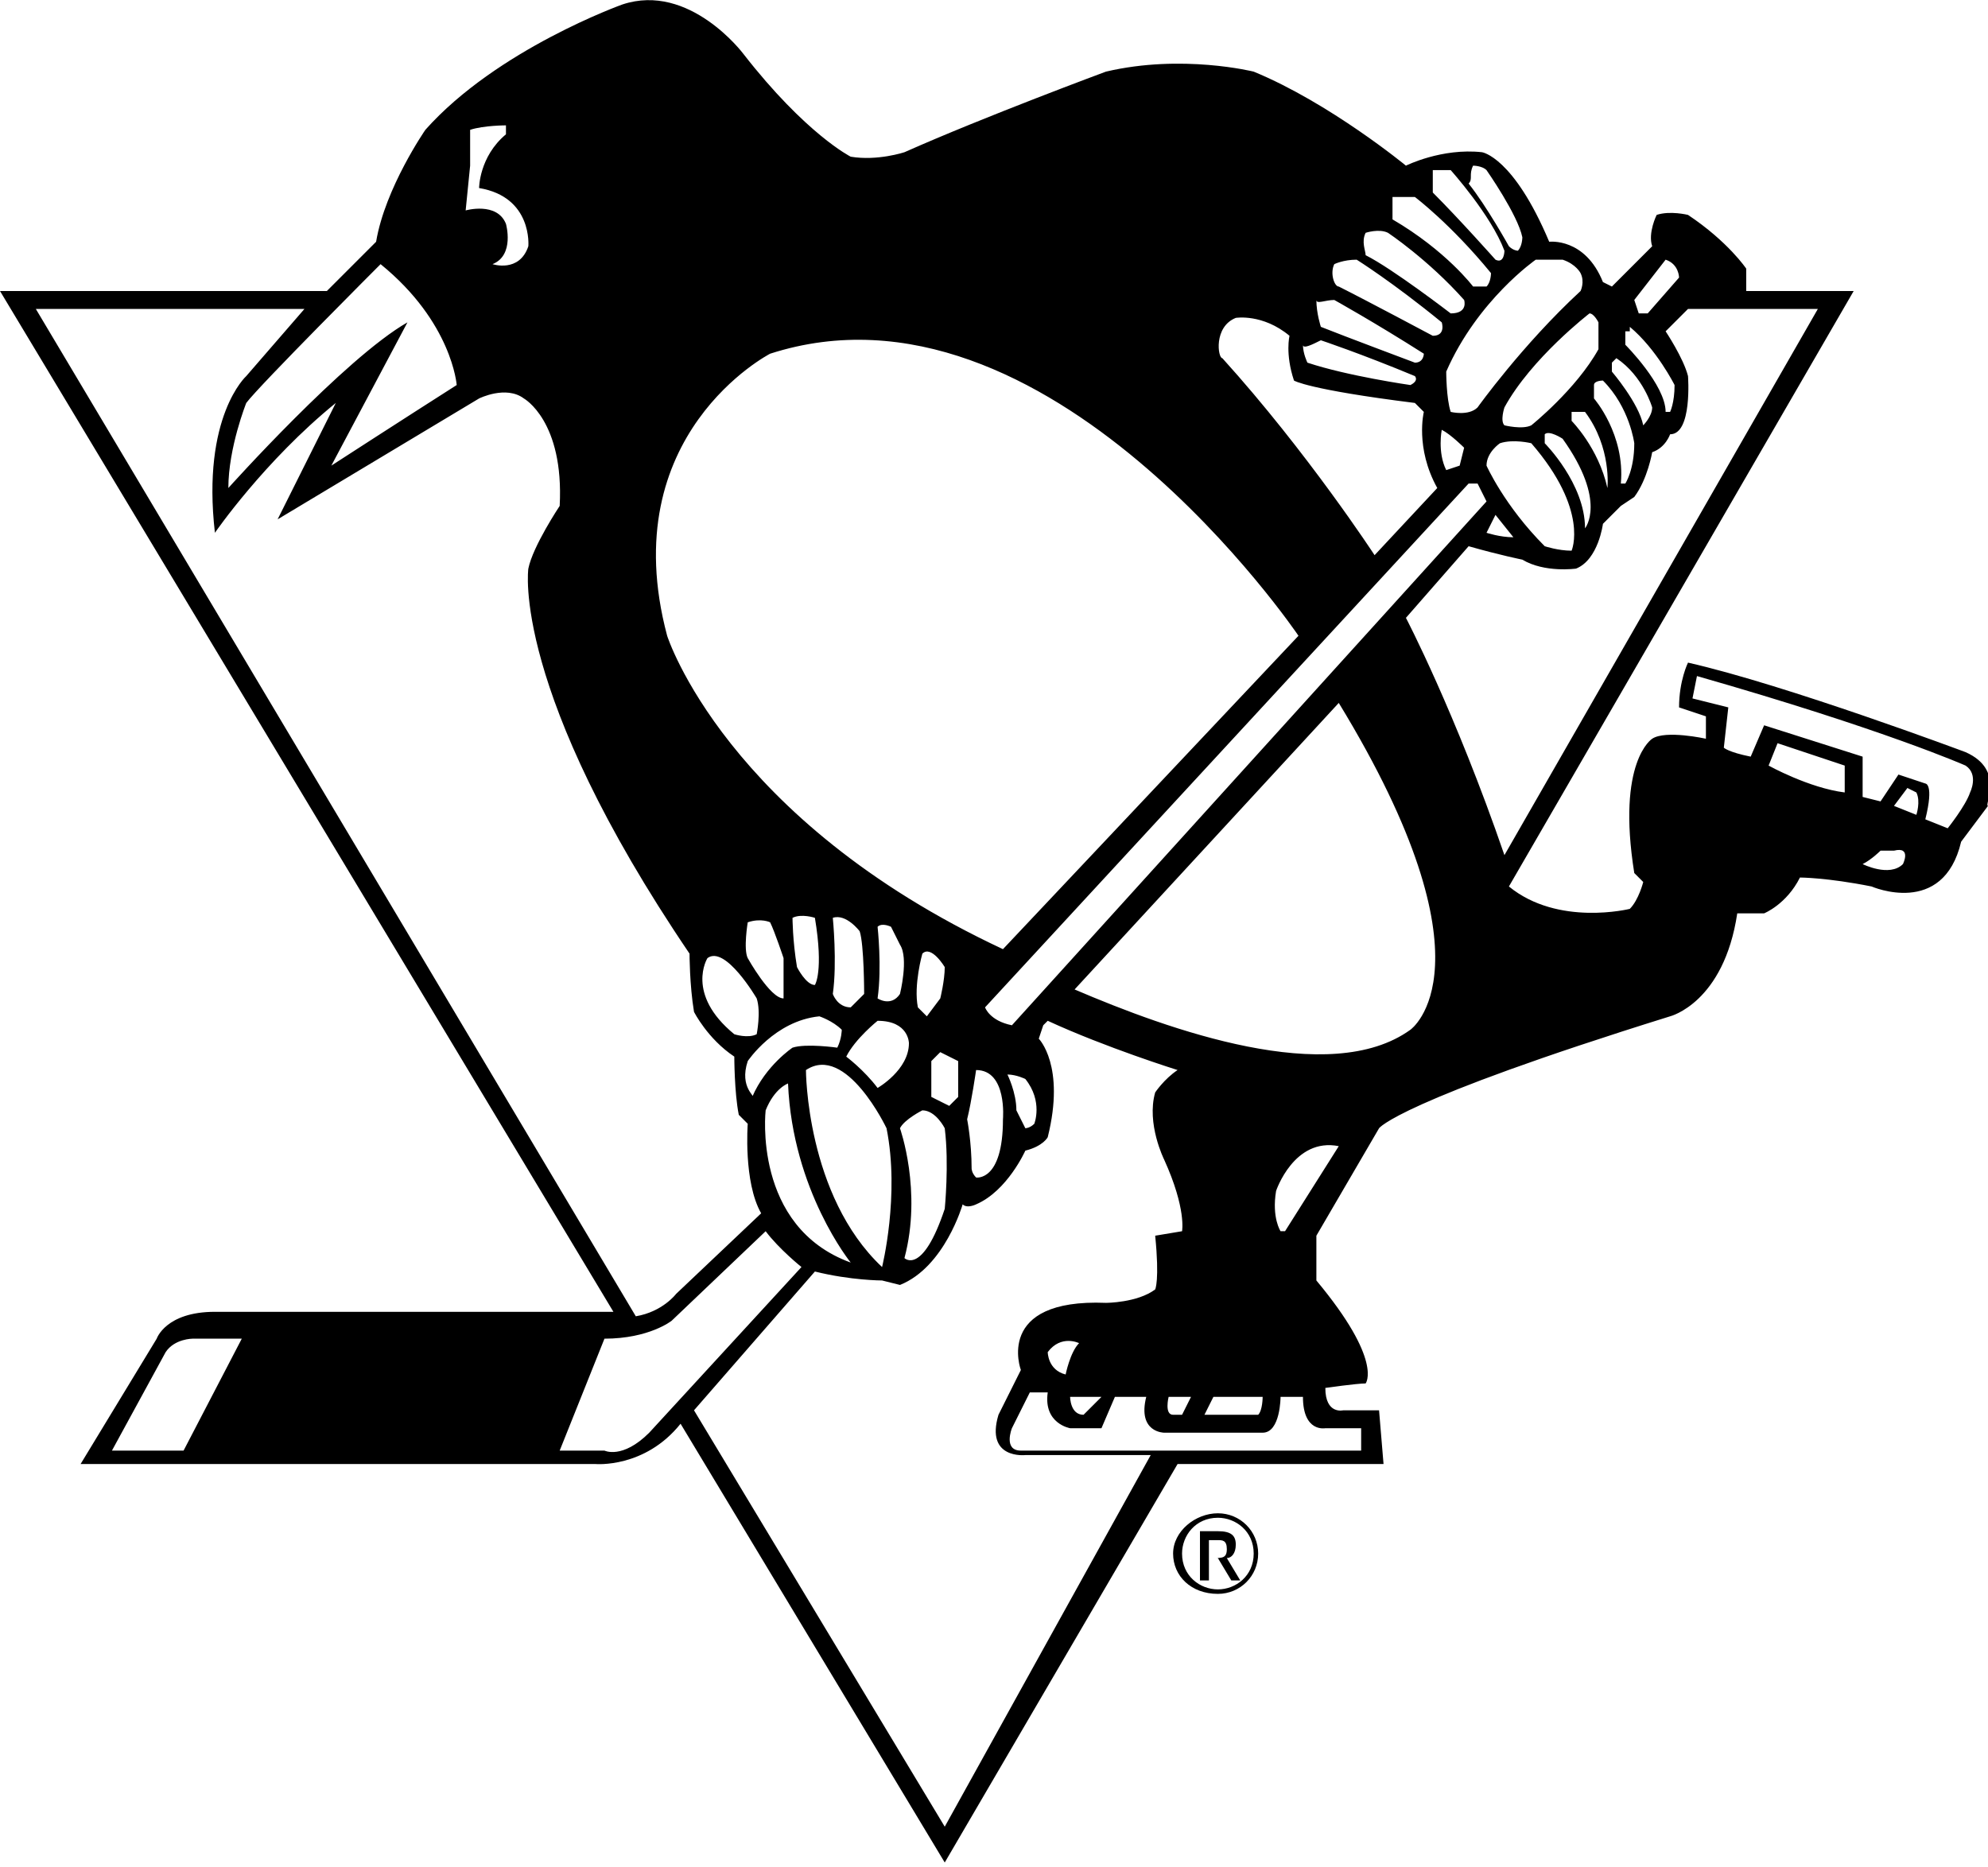 <svg xmlns="http://www.w3.org/2000/svg" viewBox="0 0 44.4 41.7"><style>.st0{clip-path:url(#SVGID_2_);} .st1{opacity:0.93;fill:#F1F1F1;} .st2{fill:url(#SVGID_7_);} .st3{opacity:0.75;} .st4{clip-path:url(#SVGID_11_);} .st5{opacity:0.8;} .st6{fill:url(#SVGID_14_);} .st7{fill:#F1F1F1;} .st8{fill:#FFFFFF;} .st9{fill:none;stroke:#B2B2B2;stroke-width:0.5;stroke-miterlimit:10;} .st10{fill:#FCBA30;} .st11{fill:#4D4D4D;} .st12{fill:#B2B2B2;} .st13{fill:#FDD683;} .st14{fill:#FEE3AC;} .st15{fill:none;stroke:#FFFFFF;stroke-width:0.5;stroke-miterlimit:10;} .st16{clip-path:url(#SVGID_16_);} .st17{clip-path:url(#SVGID_18_);} .st18{fill:#3ECD6E;} .st19{clip-path:url(#SVGID_20_);} .st20{fill:#00D1E7;} .st21{fill:none;stroke:#000000;stroke-width:0.5;stroke-miterlimit:10;} .st22{fill:#FFFFFF;stroke:#BBBDBF;stroke-width:0.25;stroke-miterlimit:10;} .st23{fill:#FF00FF;} .st24{fill:none;} .st25{fill:#5D5D5D;} .st26{fill:#FFFFFF;stroke:#BBBDBF;stroke-width:0.499;stroke-miterlimit:10;} .st27{stroke:#000000;stroke-width:1;stroke-miterlimit:10;} .st28{fill:#C7C8CA;} .st29{fill:#35B9ED;} .st30{stroke:#000000;stroke-miterlimit:10;} .st31{fill:#CBCBCB;} .st32{fill:#D138E7;} .st33{fill:none;stroke:#FCBA30;stroke-width:1.037;stroke-miterlimit:10;} .st34{fill:none;stroke:#FFFFFF;stroke-width:1.037;stroke-miterlimit:10;} .st35{clip-path:url(#SVGID_30_);} .st36{clip-path:url(#SVGID_32_);} .st37{clip-path:url(#SVGID_36_);} .st38{fill:#FFFFFF;stroke:#BBBDBF;stroke-width:0.644;stroke-miterlimit:10;} .st39{clip-path:url(#SVGID_38_);} .st40{clip-path:url(#SVGID_54_);} .st41{fill:#E5E5E5;} .st42{clip-path:url(#SVGID_56_);} .st43{clip-path:url(#SVGID_58_);} .st44{opacity:0.25;fill:#FFFFFF;} .st45{fill:none;stroke:#FFFFFF;stroke-width:0.458;stroke-miterlimit:10;} .st46{opacity:0.8;fill:#FFFFFF;} .st47{fill:url(#SVGID_61_);} .st48{fill:none;stroke:#3ECD6E;stroke-width:1.037;stroke-miterlimit:10;} .st49{fill:url(#SVGID_66_);} .st50{fill:none;stroke:#00D1E7;stroke-width:1.037;stroke-miterlimit:10;} .st51{clip-path:url(#SVGID_68_);} .st52{fill:none;stroke:#000000;stroke-width:0.25;stroke-miterlimit:10;} .st53{fill:none;stroke:#FCBA30;stroke-width:6;stroke-miterlimit:10;} .st54{stroke:#000000;stroke-width:0.875;stroke-miterlimit:10;} .st55{fill:none;stroke:#000000;stroke-width:1.799;stroke-linecap:round;stroke-linejoin:round;stroke-miterlimit:10;} .st56{fill:none;stroke:#F1F1F1;stroke-width:3;stroke-miterlimit:10;} .st57{fill:none;stroke:#FCBA30;stroke-width:3;stroke-miterlimit:10;} .st58{fill:#FCBA30;stroke:#FFFFFF;stroke-width:3;stroke-miterlimit:10;} .st59{opacity:0.85;fill:#FFFFFF;} .st60{opacity:0.85;} .st61{clip-path:url(#SVGID_90_);} .st62{clip-path:url(#SVGID_92_);} .st63{clip-path:url(#SVGID_94_);} .st64{stroke:#FFFFFF;stroke-width:1.263;stroke-miterlimit:10;} .st65{fill:#666666;} .st66{fill:#F2F2F2;} .st67{fill:none;stroke:#FFFFFF;stroke-miterlimit:10;} .st68{fill:#00FF00;} .st69{fill:none;stroke:#E5E5E5;stroke-miterlimit:10;} .st70{fill:none;stroke:#231F20;stroke-width:8.175213e-02;} .st71{fill:none;stroke:#FFFFFF;stroke-width:8.175213e-02;} .st72{fill:#D1C392;} .st73{fill:none;stroke:#000000;stroke-width:2;stroke-linecap:round;stroke-linejoin:round;stroke-miterlimit:10;} .st74{fill:none;stroke:#FCBA30;stroke-width:4;stroke-linecap:round;stroke-linejoin:round;stroke-miterlimit:10;} .st75{fill:none;stroke:#FFFFFF;stroke-width:4;stroke-linecap:round;stroke-linejoin:round;stroke-miterlimit:10;} .st76{fill:none;stroke:#000000;stroke-width:1.5;stroke-linecap:round;stroke-linejoin:round;stroke-miterlimit:10;}</style><g id="Grid__x28_padding_x29_"><path class="st24" d="M27.5 34.5c0-.1-.1-.2-.2-.2H27v.3h.2c.1.1.3.1.3-.1z"/><path class="st24" d="M27.2 34c-.4 0-.8.3-.8.8s.3.8.8.8c.4 0 .8-.3.8-.8s-.4-.8-.8-.8zm.3 1.3l-.3-.5H27v.5h-.2v-1.1h.4c.3 0 .4.1.4.3 0 .2-.1.3-.3.3l.3.5h-.1z"/><path d="M43.9 16.8s-4-1.5-6.2-2c0 0-.2.4-.2 1l.6.2v.5s-.9-.2-1.2 0c0 0-.8.5-.4 3l.2.2s-.1.4-.3.6c0 0-1.6.4-2.7-.5l7.7-13.3H39V6s-.4-.6-1.3-1.2c0 0-.4-.1-.7 0 0 0-.2.4-.1.7l-.9.9-.2-.1c-.4-1-1.2-.9-1.2-.9-.8-1.9-1.5-2-1.5-2-.9-.1-1.7.3-1.7.3S29.7 2.3 28 1.6c0 0-1.6-.4-3.3 0 0 0-2.7 1-4.5 1.8 0 0-.6.2-1.2.1 0 0-1-.5-2.4-2.3 0 0-1.2-1.6-2.7-1.1 0 0-2.8 1-4.4 2.8 0 0-.9 1.3-1.1 2.5L7.3 6.5H0l13.7 22.8H4.8c-1.1 0-1.3.6-1.3.6l-1.7 2.8h11.5s1.1.1 1.9-.9l5.9 9.8 5.2-8.9h4.6l-.1-1.2H30s-.4.1-.4-.5c0 0 .7-.1.9-.1 0 0 .4-.5-1.1-2.3v-1l1.4-2.4s.4-.6 6.5-2.5c0 0 1.2-.3 1.5-2.3h.6s.5-.2.8-.8c0 0 .6 0 1.6.2 0 0 1.6.7 2-1l.6-.8c-.1 0 .4-.8-.5-1.2zm-6.7-11c.3.1.3.4.3.4l-.7.8h-.2l-.1-.3.7-.9zm-.8 1.5c.6.5 1 1.3 1 1.3 0 .4-.1.6-.1.6h-.1c0-.6-.9-1.5-.9-1.5v-.3h.1zm-.3.7c.6.4.8 1.1.8 1.1 0 .2-.2.4-.2.4-.1-.5-.7-1.2-.7-1.2v-.2l.1-.1zm-.3.5c.6.6.7 1.4.7 1.4 0 .6-.2.9-.2.9h-.1c.1-1.1-.6-1.9-.6-1.9v-.3c0-.1.2-.1.2-.1zM22.6 22.9c-.5-.1-.6-.4-.6-.4l10.8-11.7h.2l.2.4-10.6 11.7zm.5 2.2c-.1.1-.2.1-.2.1l-.2-.4c0-.4-.2-.8-.2-.8.2 0 .4.1.4.1.4.5.2 1 .2 1zm-.7-.1c0 1.4-.6 1.3-.6 1.3-.1-.1-.1-.2-.1-.2 0-.6-.1-1.1-.1-1.1.1-.4.2-1.1.2-1.1.7 0 .6 1.1.6 1.1zm9.8-15.4c.2.1.5.4.5.4l-.1.4-.3.1c-.2-.4-.1-.9-.1-.9zm1.2 1.9l.4.5c-.3 0-.6-.1-.6-.1l.2-.4zm-.2-1.1c0-.3.3-.5.3-.5.3-.1.7 0 .7 0 1.3 1.5.9 2.4.9 2.4-.3 0-.6-.1-.6-.1-.9-.9-1.3-1.8-1.3-1.8zm1.3-.5v-.2c.1-.1.4.1.4.1 1 1.4.5 2 .5 2 0-1-.9-1.9-.9-1.9zm.6-.5v-.2h.3c.6.8.5 1.7.5 1.7-.2-.9-.8-1.5-.8-1.5zm.4-2.4c.1 0 .2.2.2.2v.6c-.5.9-1.5 1.7-1.5 1.7-.2.1-.6 0-.6 0-.1-.1 0-.4 0-.4C34.2 8 35.5 7 35.5 7zm-.6-1.2c.3.1.4.3.4.3.1.2 0 .4 0 .4C34 7.7 33 9.1 33 9.1c-.2.2-.6.1-.6.1-.1-.3-.1-.9-.1-.9.7-1.6 2-2.5 2-2.5h.6zm-2-2.1s.2 0 .3.1c0 0 .7 1 .8 1.5 0 0 0 .2-.1.3 0 0-.1 0-.2-.1 0 0-.5-.9-.9-1.4.1-.1 0-.2.1-.4zm-.9.1h.4s.9 1 1.2 1.8c0 0 0 .3-.2.2 0 0-.8-.9-1.4-1.5v-.5zm-.9.6h.5s.8.6 1.7 1.7c0 0 0 .2-.1.3h-.3s-.6-.8-1.8-1.5v-.5zm-.6.8s.3-.1.5 0c0 0 .9.6 1.7 1.5 0 0 .1.3-.3.3 0 0-1.3-1-1.9-1.3 0-.1-.1-.3 0-.5zm-.7.7s.2-.1.5-.1c0 0 .8.5 1.9 1.4 0 0 .1.3-.2.3 0 0-1.5-.8-2.1-1.1-.1 0-.2-.3-.1-.5zm0 .8s.9.5 2 1.2c0 0 0 .2-.2.2 0 0-1.6-.6-2.1-.8 0 0-.1-.3-.1-.6 0 .1.2 0 .4 0zm-.3.9s.9.3 2.1.8c0 0 .1.1-.1.2 0 0-1.4-.2-2.3-.5 0 0-.1-.2-.1-.4 0 .1.2 0 .4-.1zm-1.9-.5s.6-.1 1.2.4c0 0-.1.4.1 1 0 0 .3.2 2.7.5l.2.2s-.2.8.3 1.7l-1.4 1.5s-1.5-2.3-3.4-4.4c-.1 0-.2-.7.3-.9zm-10.4.8c6.2-2 11.8 6.3 11.8 6.3l-6.6 7c-6.2-2.9-7.5-7-7.5-7-1.2-4.5 2.3-6.3 2.3-6.3zm-.3 14.4c.1.3 0 .8 0 .8-.2.1-.5 0-.5 0-1.1-.9-.6-1.7-.6-1.7.4-.3 1.1.9 1.1.9zm-.2-1.7c.3-.1.5 0 .5 0 .1.2.3.8.3.8v.9c-.3 0-.8-.9-.8-.9-.1-.2 0-.8 0-.8zm0 3.1s.6-.9 1.6-1c0 0 .3.1.5.3 0 0 0 .2-.1.4 0 0-.7-.1-1 0 0 0-.6.4-.9 1.1.1 0-.3-.2-.1-.8zm1-3.2c.2-.1.5 0 .5 0 .2 1.2 0 1.5 0 1.5-.2 0-.4-.4-.4-.4-.1-.6-.1-1.1-.1-1.1zm.9 0c.3-.1.6.3.6.3.1.3.1 1.4.1 1.4l-.3.3c-.3 0-.4-.3-.4-.3.1-.7 0-1.7 0-1.7zm-1.5 4.3c.2-.5.5-.6.5-.6.1 2.4 1.4 4 1.4 4-2.2-.8-1.9-3.4-1.9-3.4zm.9-.9c.9-.6 1.8 1.3 1.8 1.3.3 1.5-.1 3.1-.1 3.1-1.7-1.6-1.7-4.4-1.7-4.4zm1.6.4c-.3-.4-.7-.7-.7-.7.2-.4.7-.8.7-.8.7 0 .7.5.7.5 0 .6-.7 1-.7 1zm0-3.6c.1-.1.3 0 .3 0l.2.4c.2.3 0 1.1 0 1.1-.2.3-.5.1-.5.1.1-.7 0-1.6 0-1.6zm.5 4.5c.1-.2.5-.4.5-.4.3 0 .5.4.5.4.1.8 0 1.8 0 1.8-.5 1.5-.9 1.1-.9 1.1.4-1.5-.1-2.9-.1-2.9zm.5-3.9c.2-.2.5.3.5.3 0 .3-.1.7-.1.7l-.3.4-.2-.2c-.1-.5.1-1.2.1-1.2zm.2 3.2v-.8l.2-.2.4.2v.8l-.2.2-.4-.2zM10.5 2.9c.3-.1.8-.1.8-.1V3c-.6.5-.6 1.2-.6 1.2 1.2.2 1.1 1.3 1.1 1.3-.2.6-.8.4-.8.4.5-.2.3-.9.3-.9-.2-.5-.9-.3-.9-.3l.1-1v-.8zm-2 3c1.6 1.3 1.7 2.7 1.7 2.7-1.1.7-2.8 1.8-2.8 1.8l1.7-3.2c-1.4.8-4 3.7-4 3.7 0-.9.4-1.9.4-1.9.3-.4 3-3.1 3-3.1zm-7.7 1h6L5.5 8.4s-1 .9-.7 3.5c0 0 1.1-1.6 2.7-2.9l-1.3 2.6 4.5-2.7s.6-.3 1 0c0 0 .9.5.8 2.4 0 0-.6.9-.7 1.4 0 0-.4 2.7 3.6 8.6 0 0 0 .7.1 1.3 0 0 .3.6.9 1 0 0 0 .8.1 1.3l.2.2s-.1 1.3.3 2l-1.9 1.8s-.3.4-.9.5L.8 6.9zm3.3 25.5H2.5l1.2-2.2c.2-.3.6-.3.6-.3h1.1l-1.3 2.5zm10.4-.4c-.6.6-1 .4-1 .4h-1l1-2.5c1 0 1.5-.4 1.5-.4l2.1-2c.3.4.8.8.8.8L14.5 32zm6.6 8.8l-5.6-9.3 2.7-3.1c.8.2 1.5.2 1.5.2l.4.1c1-.4 1.4-1.8 1.4-1.8.1.1.3 0 .3 0 .7-.3 1.1-1.2 1.1-1.2.4-.1.5-.3.5-.3.4-1.6-.2-2.2-.2-2.2l.1-.3.1-.1c1.3.6 2.9 1.1 2.9 1.1-.3.2-.5.5-.5.5-.2.7.2 1.5.2 1.5.5 1.1.4 1.6.4 1.6l-.6.1c.1 1 0 1.2 0 1.2-.4.3-1.1.3-1.1.3-2.5-.1-1.9 1.5-1.9 1.5l-.5 1c-.3 1 .6.9.6.9h2.8l-4.6 8.3zm5.5-9.6l-.2.4h-.2c-.2 0-.1-.4-.1-.4h.5zm-2.7 0h.7l-.4.4c-.3 0-.3-.4-.3-.4zm-.1-.5c-.4-.1-.4-.5-.4-.5.3-.4.7-.2.7-.2-.2.2-.3.7-.3.7zm5.8 1.2h.8v.5h-7.6c-.4 0-.2-.5-.2-.5l.4-.8h.4c-.1.7.5.8.5.8h.7l.3-.7h.7c-.2.8.4.8.4.8h2.2c.4 0 .4-.8.4-.8h.5c0 .8.5.7.5.7zm-2.7-.3l.2-.4h1.1s0 .3-.1.4h-1.2zm1.8-4.1h-.1s-.2-.3-.1-.9c0 0 .4-1.2 1.4-1l-1.2 1.9zm2.8-4.5c-1.8 1.3-5.4 0-7.5-.9l5.9-6.4c3.6 5.9 1.6 7.3 1.6 7.3zm-.1-9.2l1.4-1.6c.7.2 1.2.3 1.2.3.5.3 1.2.2 1.2.2.5-.2.6-1 .6-1l.4-.4.3-.2c.3-.4.4-1 .4-1 .3-.1.4-.4.4-.4.5 0 .4-1.3.4-1.3-.1-.4-.5-1-.5-1l.5-.5h2.9l-7 12.2c-1.1-3.2-2.2-5.3-2.2-5.3zm9.8 3.9c-.8-.1-1.7-.6-1.7-.6l.2-.5 1.5.5v.6zm1.3 1.6c-.3.3-.9 0-.9 0 .2-.1.4-.3.4-.3h.3c.4-.1.2.3.2.3zm.3-1.1l-.5-.2.3-.4.2.1c.1.2 0 .5 0 .5zm1.2-.5c-.1.3-.5.8-.5.8l-.5-.2c.2-.8 0-.8 0-.8l-.6-.2-.4.6-.4-.1v-.9l-2.2-.7-.3.7c-.5-.1-.6-.2-.6-.2l.1-.9-.8-.2.1-.5c4.2 1.2 6 2 6 2 .3.2.1.6.1.6z"/><path d="M27.6 34.5c0-.2-.1-.3-.4-.3h-.4v1.1h.2v-.5h.2l.3.5h.2l-.3-.5c.1 0 .2-.1.2-.3zm-.6.2v-.3h.2c.1 0 .2 0 .2.2s-.1.2-.3.2H27z"/><path d="M27.2 33.8c-.5 0-1 .4-1 .9s.4.9 1 .9c.5 0 .9-.4.9-.9s-.4-.9-.9-.9zm0 1.7c-.4 0-.8-.3-.8-.8 0-.4.3-.8.8-.8.4 0 .8.3.8.8s-.4.8-.8.8z"/></g></svg>